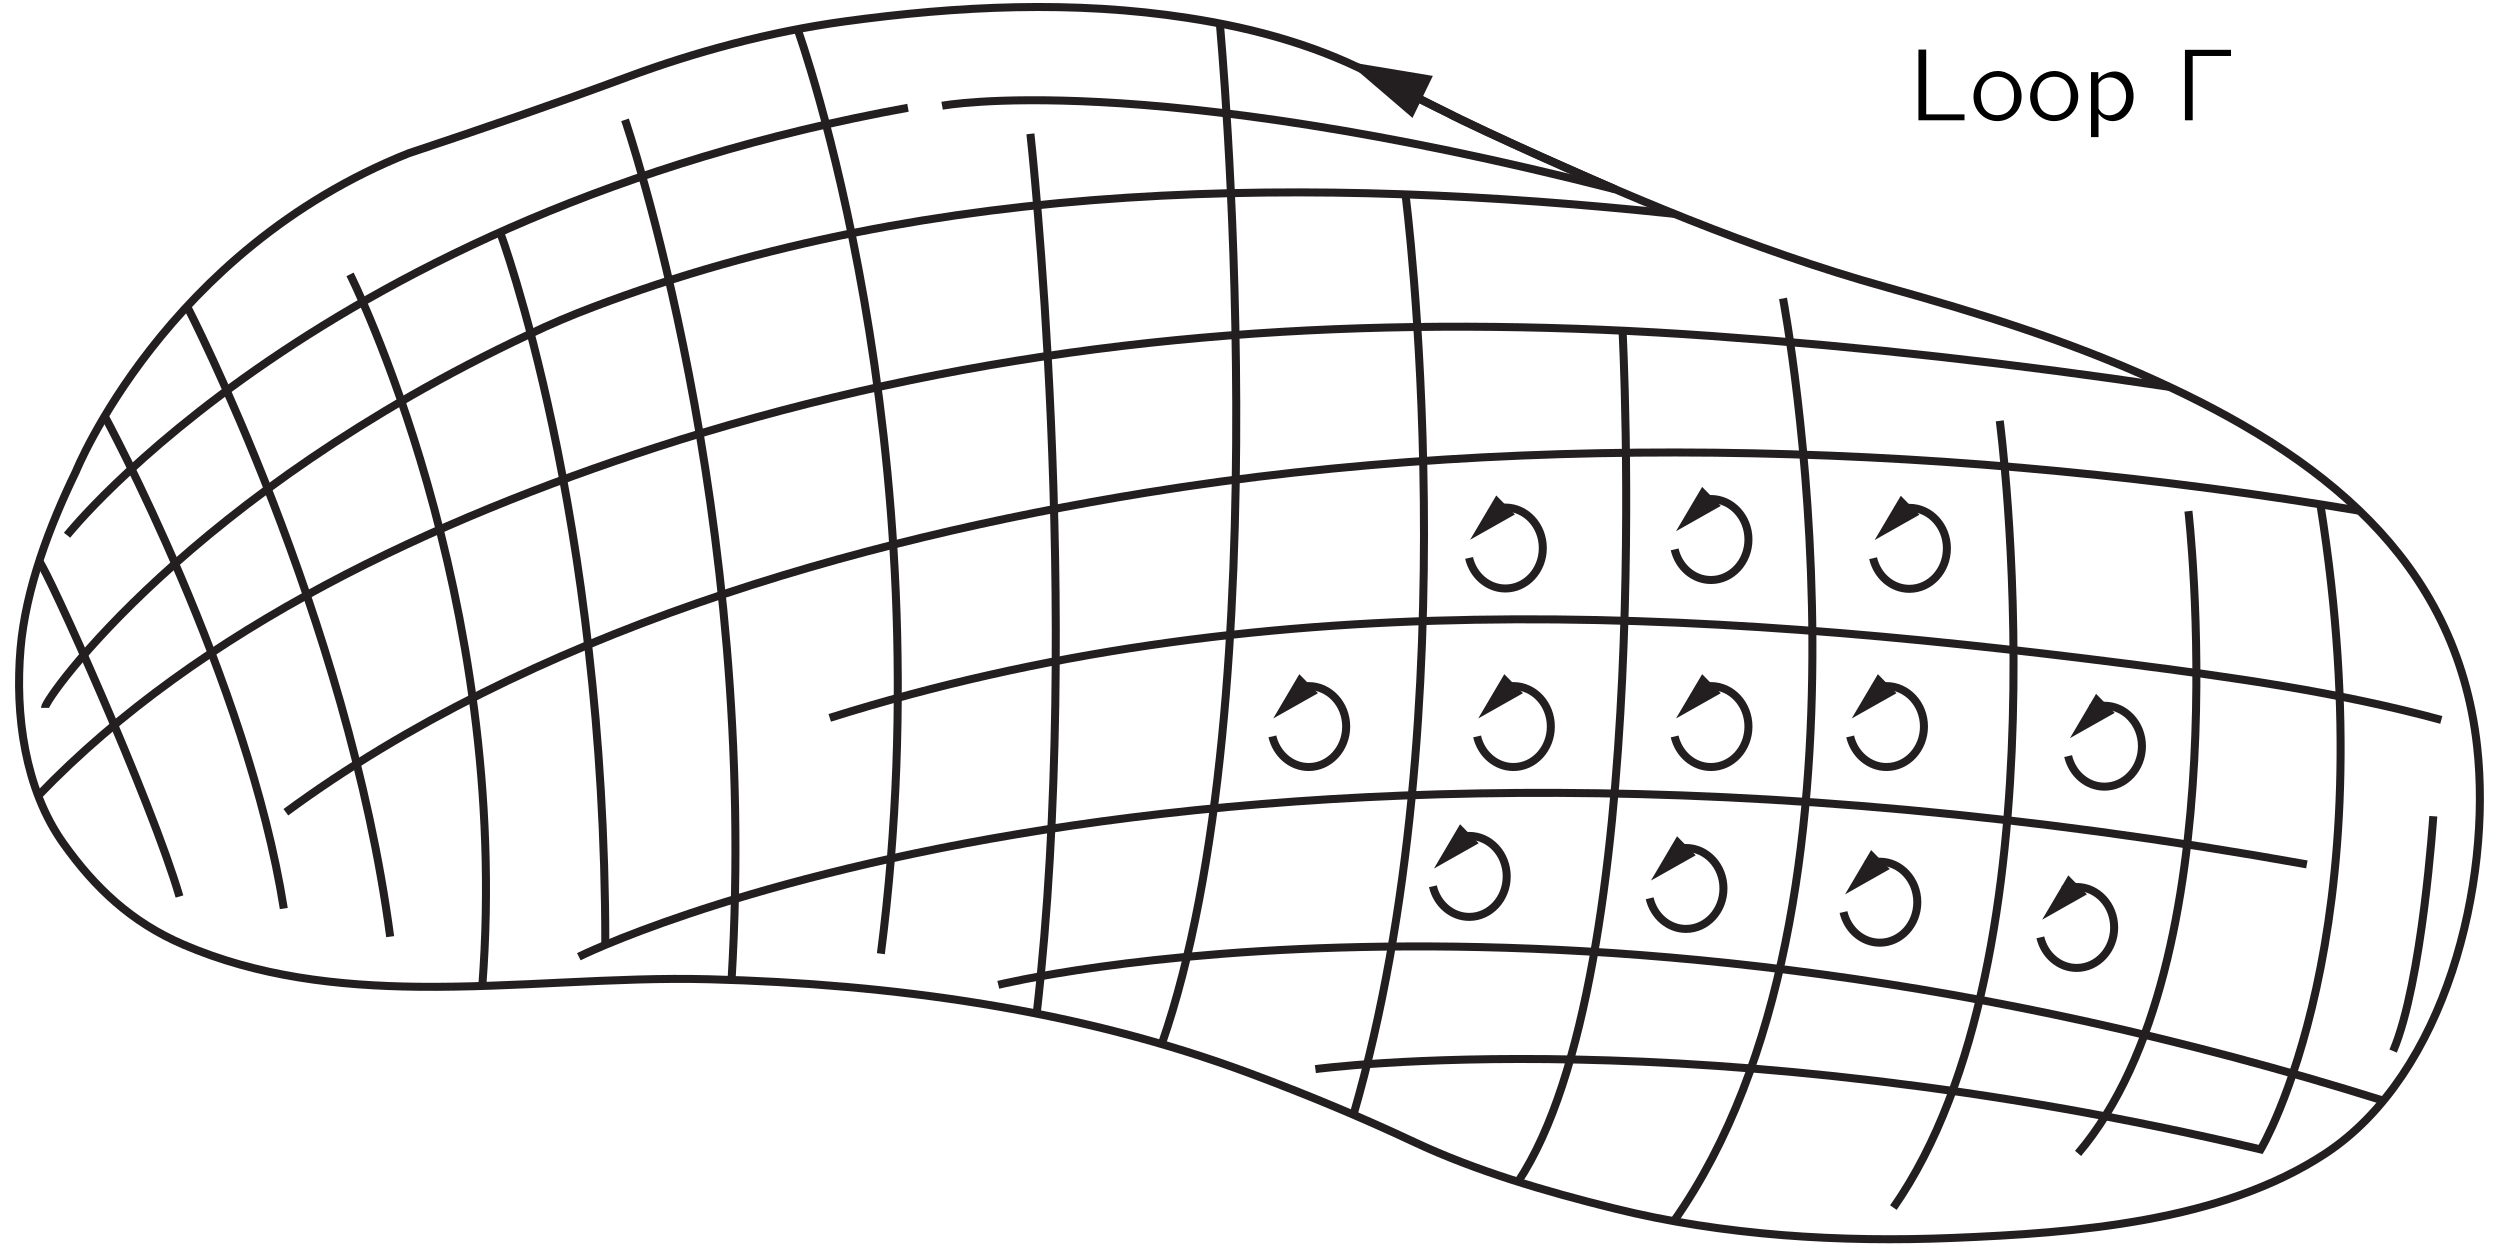 <?xml version="1.0" encoding="UTF-8"?>
<svg xmlns="http://www.w3.org/2000/svg" xmlns:xlink="http://www.w3.org/1999/xlink" width="237pt" height="119pt" viewBox="0 0 171 86" version="1.1">
<defs>
<g>
<symbol overflow="visible" id="glyph0-0">
<path style="stroke:none;" d=""/>
</symbol>
<symbol overflow="visible" id="glyph0-1">
<path style="stroke:none;" d="M 0.734 -4.844 L 0.734 0 L 3.891 0 L 3.891 -0.406 L 1.266 -0.406 L 1.266 -4.844 L 0.734 -4.844 Z M 0.734 -4.844 "/>
</symbol>
<symbol overflow="visible" id="glyph0-2">
<path style="stroke:none;" d="M 0.703 -2.781 C 0.25 -2.234 0.141 -1.422 0.5 -0.781 C 0.781 -0.281 1.359 0.125 2.109 0.047 C 2.75 -0.016 3.281 -0.484 3.469 -1 C 3.734 -1.703 3.531 -2.531 2.953 -3.016 C 2.797 -3.141 2.625 -3.219 2.438 -3.297 C 1.719 -3.531 1.062 -3.219 0.703 -2.781 Z M 2.25 -2.953 C 2.359 -2.922 2.453 -2.875 2.547 -2.828 C 2.984 -2.578 3.094 -2.016 3.062 -1.547 C 3.047 -1.219 2.969 -0.906 2.734 -0.672 C 2.344 -0.25 1.531 -0.234 1.125 -0.672 C 0.906 -0.906 0.828 -1.219 0.797 -1.547 C 0.766 -2 0.859 -2.391 1.094 -2.641 C 1.359 -2.922 1.781 -3.047 2.25 -2.953 Z M 2.25 -2.953 "/>
</symbol>
<symbol overflow="visible" id="glyph0-3">
<path style="stroke:none;" d="M 1.094 -2.812 L 1.078 -2.812 L 1.078 -3.297 L 0.578 -3.297 L 0.578 1.156 L 1.094 1.156 L 1.094 -0.453 C 1.156 -0.391 1.219 -0.312 1.281 -0.25 C 1.453 -0.094 1.672 0.016 1.906 0.047 C 2.016 0.062 2.109 0.062 2.219 0.047 C 2.781 -0.016 3.203 -0.484 3.391 -1 C 3.641 -1.719 3.422 -2.531 3.031 -2.969 C 2.891 -3.141 2.688 -3.266 2.469 -3.312 C 2.125 -3.406 1.719 -3.281 1.484 -3.141 C 1.359 -3.078 1.156 -2.938 1.094 -2.812 Z M 2.594 -2.641 C 3.156 -2.078 3.109 -1.016 2.438 -0.531 C 2.359 -0.484 2.266 -0.438 2.188 -0.406 C 1.812 -0.281 1.453 -0.328 1.203 -0.641 C 1.172 -0.688 1.125 -0.75 1.094 -0.812 C 1.094 -0.859 1.094 -0.906 1.094 -0.938 L 1.094 -2.312 C 1.094 -2.375 1.078 -2.469 1.109 -2.531 C 1.141 -2.578 1.188 -2.641 1.234 -2.672 C 1.609 -3.047 2.219 -3.016 2.594 -2.641 Z M 2.594 -2.641 "/>
</symbol>
<symbol overflow="visible" id="glyph0-4">
<path style="stroke:none;" d="M 0.734 -4.828 L 0.734 0 L 1.266 0 L 1.266 -4.406 L 3.891 -4.406 L 3.891 -4.828 L 0.734 -4.828 Z M 0.734 -4.828 "/>
</symbol>
</g>
<clipPath id="clip1">
  <path d="M -219 665 L 393 665 L 393 -127 L -219 -127 L -219 665 Z M -219 665 "/>
</clipPath>
<clipPath id="clip2">
  <path d="M 0.168 85.91 L 173.082 85.91 L 173.082 -2.199 L 0.168 -2.199 L 0.168 85.91 Z M 0.168 85.91 "/>
</clipPath>
<clipPath id="clip3">
  <path d="M -219 665 L 393 665 L 393 -127 L -219 -127 L -219 665 Z M -219 665 "/>
</clipPath>
</defs>
<g id="surface0">
<g clip-path="url(#clip1)" clip-rule="nonzero">
<g clip-path="url(#clip2)" clip-rule="nonzero">
<path style="fill:none;stroke-width:5;stroke-linecap:butt;stroke-linejoin:miter;stroke:rgb(13.73%,12.16%,12.549%);stroke-opacity:1;stroke-miterlimit:4;" d="M 257.645 166.421 C 207.352 166.989 157.839 172.699 111.341 192.738 C 78.96 206.677 56.367 228.064 36.718 255.693 C 12.6 289.565 6.499 336.169 10.011 376.957 C 13.203 414.375 28.17 453.602 44.45 487.225 C 44.45 487.225 99.956 625.052 251.686 685.524 C 297.404 700.775 343.086 716.381 388.307 733.157 C 430.195 748.657 476.728 761.283 523.084 767.632 C 594.126 777.385 666.018 780.826 737.166 769.831 C 779.479 763.305 820.763 751.955 858.501 731.136 C 899.466 709.571 945.183 688.291 988.773 669.351 C 1028.426 652.114 1068.54 635.834 1109.434 621.754 C 1130.147 614.589 1151.037 607.957 1172.14 602.105 C 1229.278 586.18 1285.707 568.694 1339.76 544.044 C 1440.949 497.937 1526.993 433.492 1540.045 316.023 C 1549.479 231.008 1520.361 111.908 1445.666 62.643 C 1380.618 19.763 1289.431 13.095 1213.886 10.01 C 1143.553 7.101 1070.384 11.428 1001.896 28.524 C 960.399 38.845 916.597 51.577 877.831 69.808 C 844.562 85.449 810.62 99.494 776.181 112.333 C 668.82 152.412 552.806 168.159 438.707 171.103 C 379.866 172.628 318.188 165.783 257.645 166.421 Z M 257.645 166.421 " transform="matrix(0.11,0,0,-0.11,0.167,85.911)"/>
<path style="fill:none;stroke-width:5;stroke-linecap:butt;stroke-linejoin:miter;stroke:rgb(13.73%,12.16%,12.549%);stroke-opacity:1;stroke-miterlimit:4;" d="M 1268.009 197.207 C 1270.563 186.248 1279.713 178.161 1290.637 178.161 C 1303.512 178.161 1313.975 189.44 1313.975 203.343 C 1313.975 217.282 1303.512 228.561 1290.637 228.561 C 1287.623 228.561 1284.75 227.922 1282.125 226.823 " transform="matrix(0.11,0,0,-0.11,0.167,85.911)"/>
<path style=" stroke:none;fill-rule:nonzero;fill:rgb(13.73%,12.16%,12.549%);fill-opacity:1;" d="M 141.562 59.973 L 139.77 63.008 L 142.84 61.273 L 141.562 59.973 "/>
<path style="fill:none;stroke-width:5;stroke-linecap:butt;stroke-linejoin:miter;stroke:rgb(13.73%,12.16%,12.549%);stroke-opacity:1;stroke-miterlimit:4;" d="M 1285.317 310.1 C 1287.835 299.176 1297.021 291.054 1307.945 291.054 C 1320.82 291.054 1331.283 302.333 1331.283 316.272 C 1331.283 330.175 1320.82 341.454 1307.945 341.454 C 1304.931 341.454 1302.058 340.851 1299.398 339.716 " transform="matrix(0.11,0,0,-0.11,0.167,85.911)"/>
<path style=" stroke:none;fill-rule:nonzero;fill:rgb(13.73%,12.16%,12.549%);fill-opacity:1;" d="M 143.465 47.535 L 141.676 50.57 L 144.742 48.84 L 143.465 47.535 "/>
<path style="fill:none;stroke-width:5;stroke-linecap:butt;stroke-linejoin:miter;stroke:rgb(13.73%,12.16%,12.549%);stroke-opacity:1;stroke-miterlimit:4;" d="M 1145.398 212.955 C 1147.916 201.995 1157.102 193.873 1168.026 193.873 C 1180.901 193.873 1191.364 205.187 1191.364 219.091 C 1191.364 232.994 1180.901 244.308 1168.026 244.308 C 1165.011 244.308 1162.138 243.67 1159.478 242.57 " transform="matrix(0.11,0,0,-0.11,0.167,85.911)"/>
<path style=" stroke:none;fill-rule:nonzero;fill:rgb(13.73%,12.16%,12.549%);fill-opacity:1;" d="M 128.055 58.238 L 126.266 61.273 L 129.332 59.539 L 128.055 58.238 "/>
<path style="fill:none;stroke-width:5;stroke-linecap:butt;stroke-linejoin:miter;stroke:rgb(13.73%,12.16%,12.549%);stroke-opacity:1;stroke-miterlimit:4;" d="M 1149.547 322.337 C 1152.101 311.413 1161.287 303.291 1172.176 303.291 C 1185.05 303.291 1195.513 314.569 1195.513 328.508 C 1195.513 342.411 1185.05 353.69 1172.176 353.69 C 1169.196 353.69 1166.288 353.087 1163.663 351.952 " transform="matrix(0.11,0,0,-0.11,0.167,85.911)"/>
<path style=" stroke:none;fill-rule:nonzero;fill:rgb(13.73%,12.16%,12.549%);fill-opacity:1;" d="M 128.516 46.188 L 126.723 49.223 L 129.793 47.492 L 128.516 46.188 "/>
<path style="fill:none;stroke-width:5;stroke-linecap:butt;stroke-linejoin:miter;stroke:rgb(13.73%,12.16%,12.549%);stroke-opacity:1;stroke-miterlimit:4;" d="M 1163.841 433.35 C 1166.359 422.391 1175.545 414.269 1186.434 414.269 C 1199.344 414.269 1209.807 425.583 1209.807 439.486 C 1209.807 453.389 1199.344 464.703 1186.434 464.703 C 1183.454 464.703 1180.582 464.065 1177.921 462.966 " transform="matrix(0.11,0,0,-0.11,0.167,85.911)"/>
<path style=" stroke:none;fill-rule:nonzero;fill:rgb(13.73%,12.16%,12.549%);fill-opacity:1;" d="M 130.086 33.965 L 128.293 37 L 131.363 35.266 L 130.086 33.965 "/>
<path style="fill:none;stroke-width:5;stroke-linecap:butt;stroke-linejoin:miter;stroke:rgb(13.73%,12.16%,12.549%);stroke-opacity:1;stroke-miterlimit:4;" d="M 1040.236 438.848 C 1042.755 427.888 1051.941 419.766 1062.865 419.766 C 1075.739 419.766 1086.202 431.08 1086.202 444.983 C 1086.202 458.887 1075.739 470.201 1062.865 470.201 C 1059.85 470.201 1056.977 469.562 1054.353 468.463 " transform="matrix(0.11,0,0,-0.11,0.167,85.911)"/>
<path style=" stroke:none;fill-rule:nonzero;fill:rgb(13.73%,12.16%,12.549%);fill-opacity:1;" d="M 116.477 33.359 L 114.684 36.395 L 117.754 34.66 L 116.477 33.359 "/>
<path style="fill:none;stroke-width:5;stroke-linecap:butt;stroke-linejoin:miter;stroke:rgb(13.73%,12.16%,12.549%);stroke-opacity:1;stroke-miterlimit:4;" d="M 1040.236 322.337 C 1042.755 311.413 1051.941 303.291 1062.865 303.291 C 1075.739 303.291 1086.202 314.569 1086.202 328.508 C 1086.202 342.411 1075.739 353.69 1062.865 353.69 C 1059.85 353.69 1056.977 353.087 1054.353 351.952 " transform="matrix(0.11,0,0,-0.11,0.167,85.911)"/>
<path style=" stroke:none;fill-rule:nonzero;fill:rgb(13.73%,12.16%,12.549%);fill-opacity:1;" d="M 116.477 46.188 L 114.684 49.223 L 117.754 47.492 L 116.477 46.188 "/>
<path style="fill:none;stroke-width:5;stroke-linecap:butt;stroke-linejoin:miter;stroke:rgb(13.73%,12.16%,12.549%);stroke-opacity:1;stroke-miterlimit:4;" d="M 1024.666 221.538 C 1027.22 210.578 1036.37 202.456 1047.294 202.456 C 1060.169 202.456 1070.632 213.735 1070.632 227.674 C 1070.632 241.577 1060.169 252.856 1047.294 252.856 C 1044.28 252.856 1041.407 252.253 1038.747 251.118 " transform="matrix(0.11,0,0,-0.11,0.167,85.911)"/>
<path style=" stroke:none;fill-rule:nonzero;fill:rgb(13.73%,12.16%,12.549%);fill-opacity:1;" d="M 114.758 57.293 L 112.969 60.328 L 116.035 58.598 L 114.758 57.293 "/>
<path style="fill:none;stroke-width:5;stroke-linecap:butt;stroke-linejoin:miter;stroke:rgb(13.73%,12.16%,12.549%);stroke-opacity:1;stroke-miterlimit:4;" d="M 889.677 229.022 C 892.195 218.062 901.381 209.94 912.305 209.94 C 925.18 209.94 935.643 221.254 935.643 235.157 C 935.643 249.061 925.18 260.375 912.305 260.375 C 909.29 260.375 906.417 259.736 903.757 258.637 " transform="matrix(0.11,0,0,-0.11,0.167,85.911)"/>
<path style=" stroke:none;fill-rule:nonzero;fill:rgb(13.73%,12.16%,12.549%);fill-opacity:1;" d="M 99.891 56.469 L 98.102 59.504 L 101.168 57.773 L 99.891 56.469 "/>
<path style="fill:none;stroke-width:5;stroke-linecap:butt;stroke-linejoin:miter;stroke:rgb(13.73%,12.16%,12.549%);stroke-opacity:1;stroke-miterlimit:4;" d="M 917.2 322.337 C 919.718 311.413 928.904 303.291 939.828 303.291 C 952.703 303.291 963.13 314.569 963.13 328.508 C 963.13 342.411 952.703 353.69 939.828 353.69 C 936.813 353.69 933.94 353.087 931.28 351.952 " transform="matrix(0.11,0,0,-0.11,0.167,85.911)"/>
<path style=" stroke:none;fill-rule:nonzero;fill:rgb(13.73%,12.16%,12.549%);fill-opacity:1;" d="M 102.922 46.188 L 101.133 49.223 L 104.199 47.492 L 102.922 46.188 "/>
<path style="fill:none;stroke-width:5;stroke-linecap:butt;stroke-linejoin:miter;stroke:rgb(13.73%,12.16%,12.549%);stroke-opacity:1;stroke-miterlimit:4;" d="M 912.199 433.527 C 914.717 422.603 923.903 414.481 934.827 414.481 C 947.702 414.481 958.129 425.76 958.129 439.663 C 958.129 453.602 947.702 464.881 934.827 464.881 C 931.812 464.881 928.939 464.278 926.279 463.143 " transform="matrix(0.11,0,0,-0.11,0.167,85.911)"/>
<path style=" stroke:none;fill-rule:nonzero;fill:rgb(13.73%,12.16%,12.549%);fill-opacity:1;" d="M 102.371 33.945 L 100.582 36.977 L 103.648 35.246 L 102.371 33.945 "/>
<path style="fill:none;stroke-width:5;stroke-linecap:butt;stroke-linejoin:miter;stroke:rgb(13.73%,12.16%,12.549%);stroke-opacity:1;stroke-miterlimit:4;" d="M 789.694 322.372 C 792.212 311.413 801.398 303.291 812.322 303.291 C 825.197 303.291 835.66 314.569 835.66 328.508 C 835.66 342.411 825.197 353.69 812.322 353.69 C 809.307 353.69 806.434 353.087 803.774 351.952 " transform="matrix(0.11,0,0,-0.11,0.167,85.911)"/>
<path style=" stroke:none;fill-rule:nonzero;fill:rgb(13.73%,12.16%,12.549%);fill-opacity:1;" d="M 88.879 46.188 L 87.09 49.223 L 90.156 47.492 L 88.879 46.188 "/>
<path style="fill:none;stroke-width:5;stroke-linecap:butt;stroke-linejoin:miter;stroke:rgb(13.73%,12.16%,12.549%);stroke-opacity:1;stroke-miterlimit:4;" d="M 38.988 447.644 C 38.988 447.644 197.74 647.645 562.737 713.898 " transform="matrix(0.11,0,0,-0.11,0.167,85.911)"/>
<path style="fill:none;stroke-width:5;stroke-linecap:butt;stroke-linejoin:miter;stroke:rgb(13.73%,12.16%,12.549%);stroke-opacity:1;stroke-miterlimit:4;" d="M 1003.279 663.073 C 707.586 738.548 583.982 715.14 583.982 715.14 " transform="matrix(0.11,0,0,-0.11,0.167,85.911)"/>
<path style="fill:none;stroke-width:5;stroke-linecap:butt;stroke-linejoin:miter;stroke:rgb(13.73%,12.16%,12.549%);stroke-opacity:1;stroke-miterlimit:4;" d="M 25.226 340.141 C 25.226 346.384 116.484 473.89 326.488 572.631 C 339.469 578.909 352.946 584.584 366.459 589.691 C 579.087 670.522 816.614 671.337 1040.059 647.822 " transform="matrix(0.11,0,0,-0.11,0.167,85.911)"/>
<path style="fill:none;stroke-width:5;stroke-linecap:butt;stroke-linejoin:miter;stroke:rgb(13.73%,12.16%,12.549%);stroke-opacity:1;stroke-miterlimit:4;" d="M 21.041 285.45 C 122.336 390.895 268.853 457.716 405.367 502.228 C 446.793 515.706 488.893 527.233 531.348 537.022 C 706.558 577.348 882.548 584.513 1062.262 571.815 C 1158.06 565.006 1253.325 554.365 1348.308 540.072 " transform="matrix(0.11,0,0,-0.11,0.167,85.911)"/>
<path style="fill:none;stroke-width:5;stroke-linecap:butt;stroke-linejoin:miter;stroke:rgb(13.73%,12.16%,12.549%);stroke-opacity:1;stroke-miterlimit:4;" d="M 175.254 275.129 C 326.842 386.746 528.404 444.451 710.991 474.138 C 954.086 513.649 1223.462 503.824 1466.805 462.895 " transform="matrix(0.11,0,0,-0.11,0.167,85.911)"/>
<path style="fill:none;stroke-width:5;stroke-linecap:butt;stroke-linejoin:miter;stroke:rgb(13.73%,12.16%,12.549%);stroke-opacity:1;stroke-miterlimit:4;" d="M 514.004 333.899 C 779.231 417.283 1050.557 402.245 1322.203 367.558 C 1387.712 359.187 1453.894 349.966 1517.736 332.622 " transform="matrix(0.11,0,0,-0.11,0.167,85.911)"/>
<path style="fill:none;stroke-width:5;stroke-linecap:butt;stroke-linejoin:miter;stroke:rgb(13.73%,12.16%,12.549%);stroke-opacity:1;stroke-miterlimit:4;" d="M 357.734 185.148 C 357.734 185.148 727.129 369.509 1433.997 242.641 " transform="matrix(0.11,0,0,-0.11,0.167,85.911)"/>
<path style="fill:none;stroke-width:5;stroke-linecap:butt;stroke-linejoin:miter;stroke:rgb(13.73%,12.16%,12.549%);stroke-opacity:1;stroke-miterlimit:4;" d="M 618.988 167.627 C 618.988 167.627 972.742 255.126 1481.595 95.486 " transform="matrix(0.11,0,0,-0.11,0.167,85.911)"/>
<path style="fill:none;stroke-width:5;stroke-linecap:butt;stroke-linejoin:miter;stroke:rgb(13.73%,12.16%,12.549%);stroke-opacity:1;stroke-miterlimit:4;" d="M 1512.735 272.647 C 1512.735 272.647 1505.996 169.401 1487.73 126.379 " transform="matrix(0.11,0,0,-0.11,0.167,85.911)"/>
<path style="fill:none;stroke-width:5;stroke-linecap:butt;stroke-linejoin:miter;stroke:rgb(13.73%,12.16%,12.549%);stroke-opacity:1;stroke-miterlimit:4;" d="M 1442.403 466.867 C 1485.248 198.874 1405.233 65.126 1405.233 65.126 C 1056.481 147.624 816.472 115.135 816.472 115.135 " transform="matrix(0.11,0,0,-0.11,0.167,85.911)"/>
<path style="fill:none;stroke-width:5;stroke-linecap:butt;stroke-linejoin:miter;stroke:rgb(13.73%,12.16%,12.549%);stroke-opacity:1;stroke-miterlimit:4;" d="M 1360.225 462.646 C 1360.225 462.646 1392.713 181.389 1291.489 62.643 " transform="matrix(0.11,0,0,-0.11,0.167,85.911)"/>
<path style="fill:none;stroke-width:5;stroke-linecap:butt;stroke-linejoin:miter;stroke:rgb(13.73%,12.16%,12.549%);stroke-opacity:1;stroke-miterlimit:4;" d="M 1242.721 518.898 C 1242.721 518.898 1286.488 186.39 1176.467 28.878 " transform="matrix(0.11,0,0,-0.11,0.167,85.911)"/>
<path style="fill:none;stroke-width:5;stroke-linecap:butt;stroke-linejoin:miter;stroke:rgb(13.73%,12.16%,12.549%);stroke-opacity:1;stroke-miterlimit:4;" d="M 1107.731 595.153 C 1107.731 595.153 1179.198 218.239 1039.74 20.437 " transform="matrix(0.11,0,0,-0.11,0.167,85.911)"/>
<path style="fill:none;stroke-width:5;stroke-linecap:butt;stroke-linejoin:miter;stroke:rgb(13.73%,12.16%,12.549%);stroke-opacity:1;stroke-miterlimit:4;" d="M 1007.784 575.043 C 1007.784 575.043 1028.887 174.827 942.701 44.981 " transform="matrix(0.11,0,0,-0.11,0.167,85.911)"/>
<path style="fill:none;stroke-width:5;stroke-linecap:butt;stroke-linejoin:miter;stroke:rgb(13.73%,12.16%,12.549%);stroke-opacity:1;stroke-miterlimit:4;" d="M 872.581 659.952 C 872.581 659.952 913.901 340.78 840.199 86.726 " transform="matrix(0.11,0,0,-0.11,0.167,85.911)"/>
<path style="fill:none;stroke-width:5;stroke-linecap:butt;stroke-linejoin:miter;stroke:rgb(13.73%,12.16%,12.549%);stroke-opacity:1;stroke-miterlimit:4;" d="M 756.957 766.355 C 756.957 766.355 796.291 347.519 720.78 130.706 " transform="matrix(0.11,0,0,-0.11,0.167,85.911)"/>
<path style="fill:none;stroke-width:5;stroke-linecap:butt;stroke-linejoin:miter;stroke:rgb(13.73%,12.16%,12.549%);stroke-opacity:1;stroke-miterlimit:4;" d="M 638.992 697.654 C 638.992 697.654 671.8 401.713 642.894 149.681 " transform="matrix(0.11,0,0,-0.11,0.167,85.911)"/>
<path style="fill:none;stroke-width:5;stroke-linecap:butt;stroke-linejoin:miter;stroke:rgb(13.73%,12.16%,12.549%);stroke-opacity:1;stroke-miterlimit:4;" d="M 493.965 762.808 C 493.965 762.808 587.103 505.775 545.854 187.028 " transform="matrix(0.11,0,0,-0.11,0.167,85.911)"/>
<path style="fill:none;stroke-width:5;stroke-linecap:butt;stroke-linejoin:miter;stroke:rgb(13.73%,12.16%,12.549%);stroke-opacity:1;stroke-miterlimit:4;" d="M 386.499 706.379 C 386.499 706.379 470.45 462.469 452.858 170.677 " transform="matrix(0.11,0,0,-0.11,0.167,85.911)"/>
<path style="fill:none;stroke-width:5;stroke-linecap:butt;stroke-linejoin:miter;stroke:rgb(13.73%,12.16%,12.549%);stroke-opacity:1;stroke-miterlimit:4;" d="M 308.683 636.402 C 308.683 636.402 374.227 461.121 374.227 192.49 " transform="matrix(0.11,0,0,-0.11,0.167,85.911)"/>
<path style="fill:none;stroke-width:5;stroke-linecap:butt;stroke-linejoin:miter;stroke:rgb(13.73%,12.16%,12.549%);stroke-opacity:1;stroke-miterlimit:4;" d="M 215.226 610.12 C 215.226 610.12 316.237 409.977 297.617 166.918 " transform="matrix(0.11,0,0,-0.11,0.167,85.911)"/>
<path style="fill:none;stroke-width:5;stroke-linecap:butt;stroke-linejoin:miter;stroke:rgb(13.73%,12.16%,12.549%);stroke-opacity:1;stroke-miterlimit:4;" d="M 113.753 590.188 C 113.753 590.188 213.984 396.393 240.23 197.633 " transform="matrix(0.11,0,0,-0.11,0.167,85.911)"/>
<path style="fill:none;stroke-width:5;stroke-linecap:butt;stroke-linejoin:miter;stroke:rgb(13.73%,12.16%,12.549%);stroke-opacity:1;stroke-miterlimit:4;" d="M 62.432 521.806 C 62.432 521.806 151.491 357.627 173.977 215.154 " transform="matrix(0.11,0,0,-0.11,0.167,85.911)"/>
<path style="fill:none;stroke-width:5;stroke-linecap:butt;stroke-linejoin:miter;stroke:rgb(13.73%,12.16%,12.549%);stroke-opacity:1;stroke-miterlimit:4;" d="M 21.644 431.328 C 26.539 426.434 91.48 282.649 109.001 222.637 " transform="matrix(0.11,0,0,-0.11,0.167,85.911)"/>
<path style=" stroke:none;fill-rule:nonzero;fill:rgb(13.73%,12.16%,12.549%);fill-opacity:1;" d="M 98.027 5.199 L 92.137 4.223 L 96.633 8.078 L 98.027 5.199 "/>
<path style="fill:none;stroke-width:5;stroke-linecap:butt;stroke-linejoin:miter;stroke:rgb(13.73%,12.16%,12.549%);stroke-opacity:1;stroke-miterlimit:4;" d="M 1003.244 663.109 C 1003.244 663.109 917.838 700.243 898.118 711.026 L 871.517 724.361 " transform="matrix(0.11,0,0,-0.11,0.167,85.911)"/>
</g>
</g>
<g clip-path="url(#clip3)" clip-rule="nonzero">
<g style="fill:rgb(0%,0%,0%);fill-opacity:1;">
  <use xlink:href="#glyph0-1" x="130.561" y="8.241"/>
  <use xlink:href="#glyph0-2" x="134.779" y="8.241"/>
  <use xlink:href="#glyph0-2" x="138.659" y="8.241"/>
  <use xlink:href="#glyph0-3" x="142.539" y="8.241"/>
</g>
<g style="fill:rgb(0%,0%,0%);fill-opacity:1;">
  <use xlink:href="#glyph0-4" x="148.819" y="8.241"/>
</g>
</g>
</g>
</svg>
